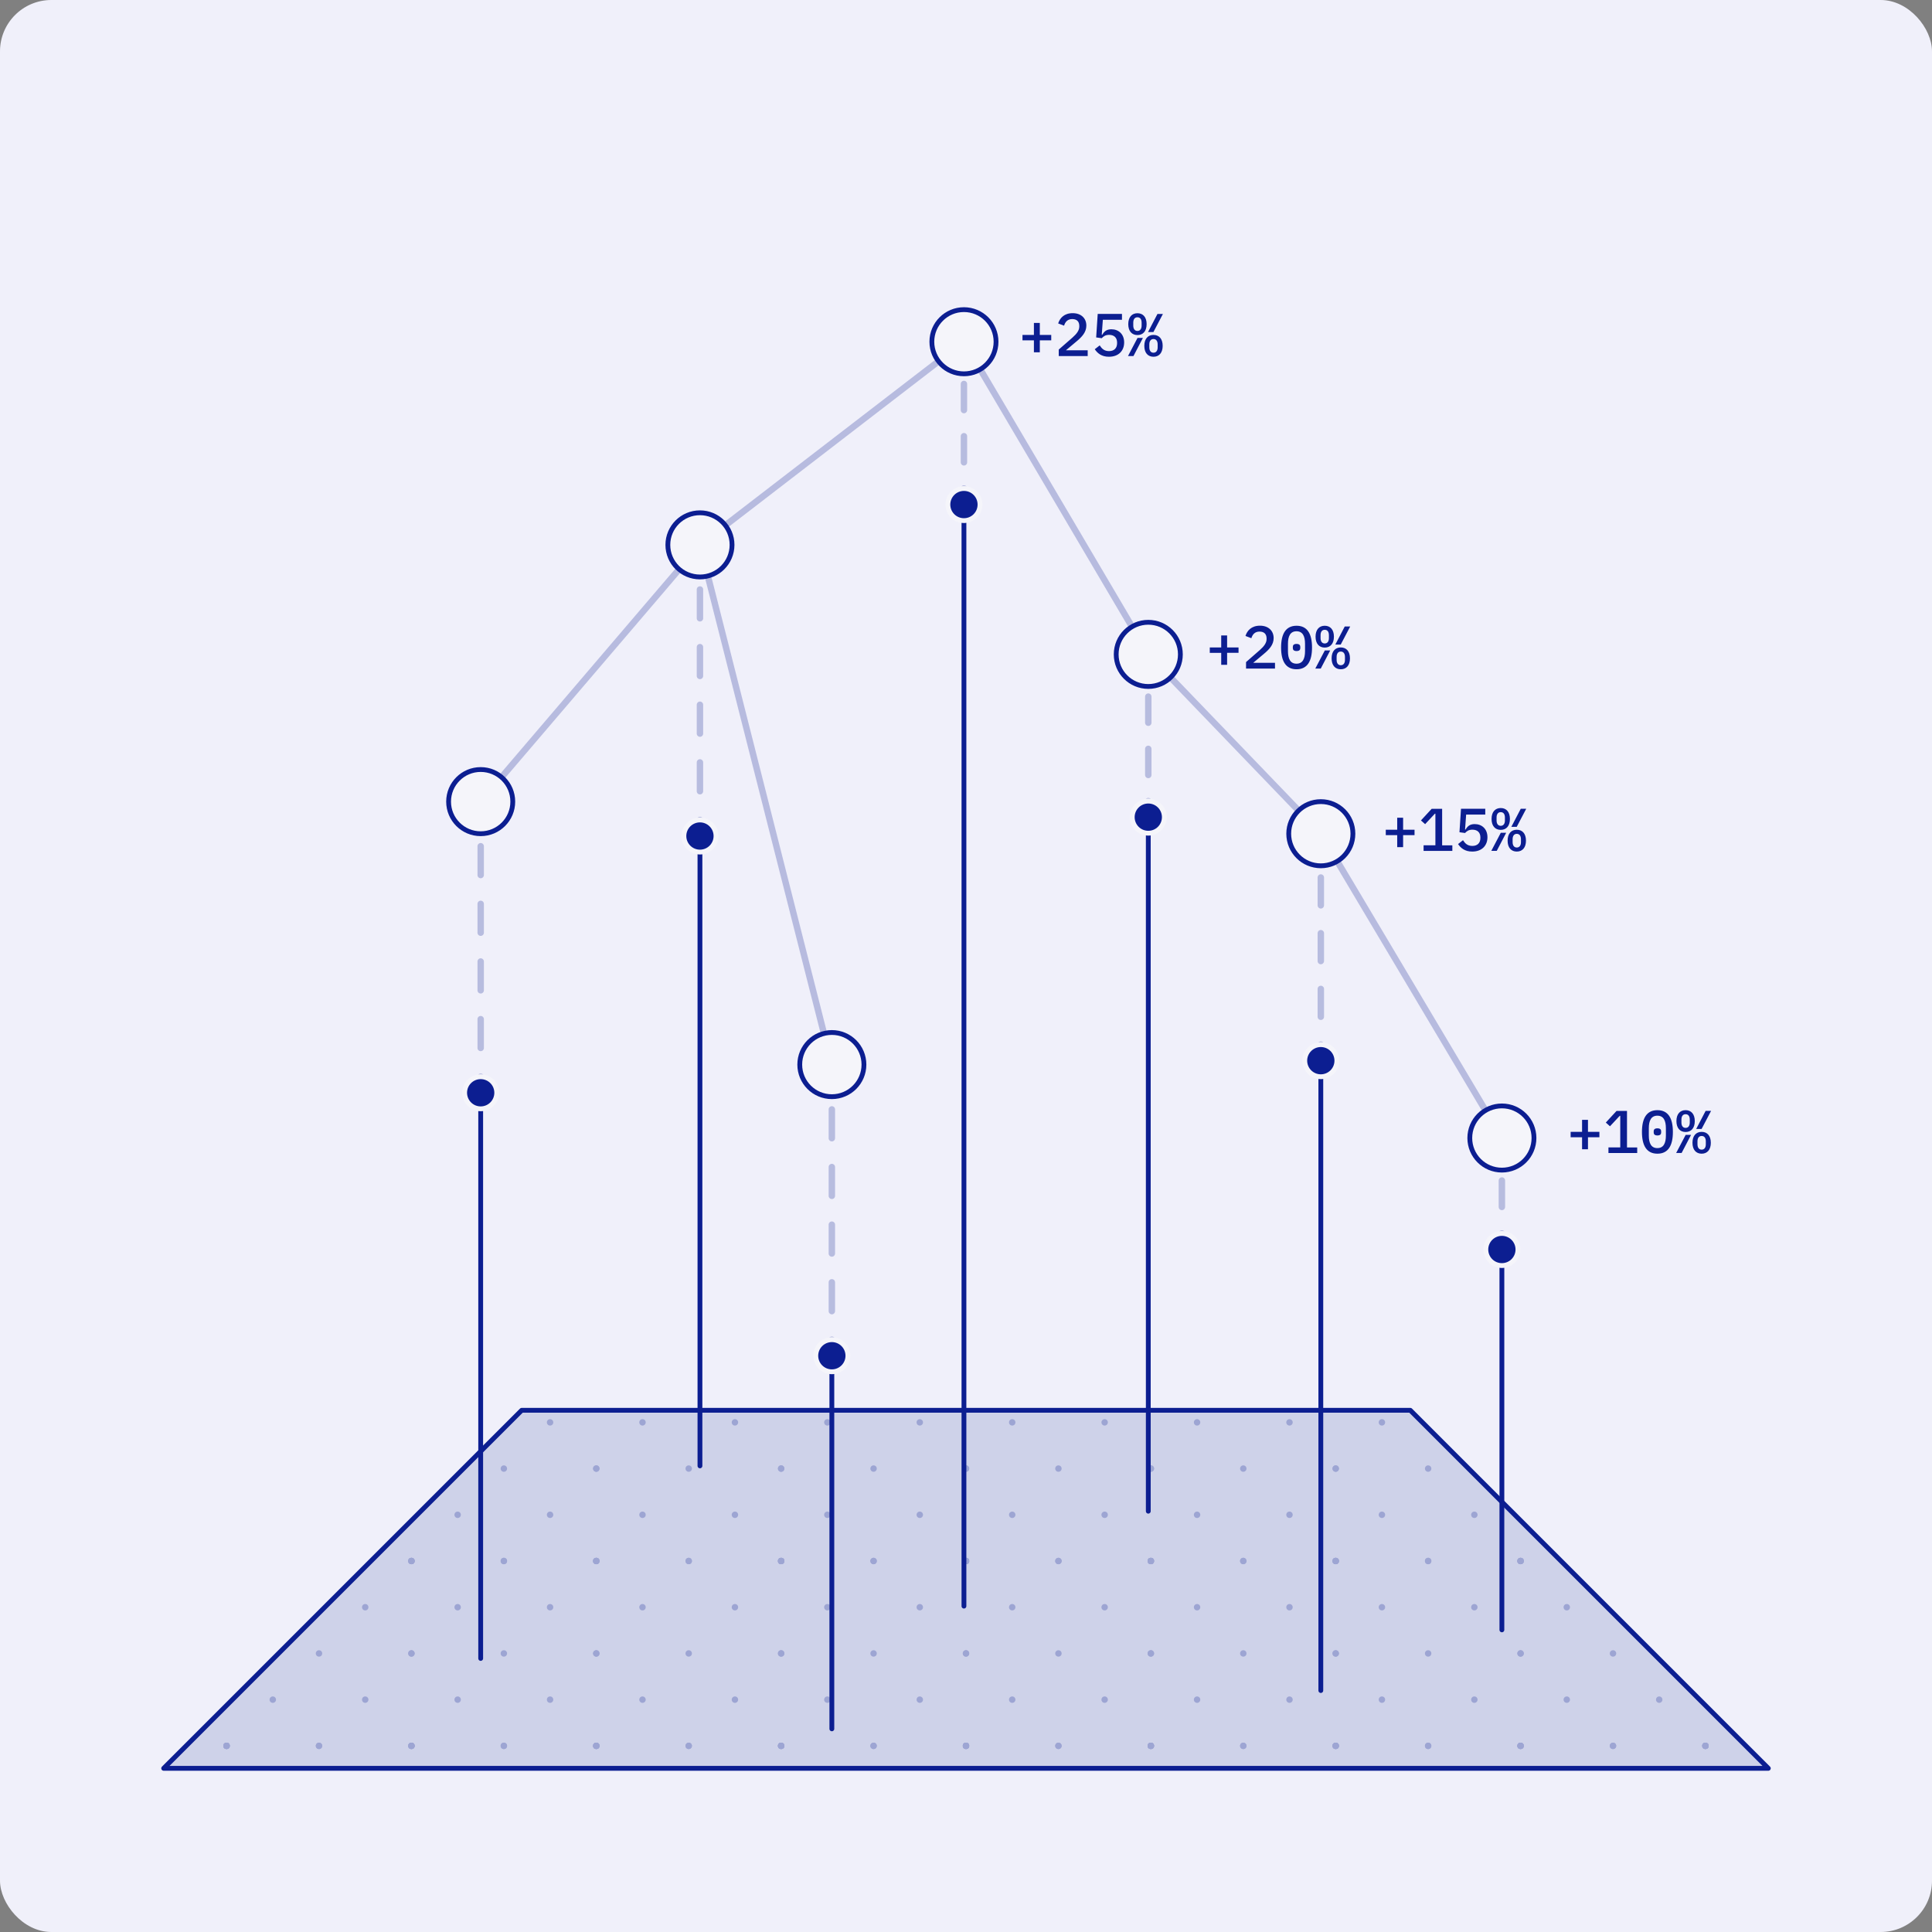 <svg xmlns="http://www.w3.org/2000/svg" viewBox="0 0 301 301"><rect x="0" y="0" width="301" height="301" fill="#808080" stroke="none"/><defs><style>.cls-1,.cls-2,.cls-5,.cls-8,.cls-9{stroke:#0c1e91}.cls-1,.cls-10,.cls-2,.cls-5,.cls-8,.cls-9{stroke-linecap:round}.cls-1,.cls-2,.cls-8,.cls-9{fill:none}.cls-1,.cls-2,.cls-9{stroke-linejoin:round}.cls-2{stroke-dasharray:0 0 0 0 0 0 4.49 4.49 0 0 0 0}.cls-5{fill:#f5f5fa}.cls-10,.cls-5,.cls-8{stroke-miterlimit:10;stroke-width:.75px}.cls-11{opacity:.25}.cls-10{stroke:#f5f5fa;fill:#0c1e91}.cls-12{fill:#0c1e91;stroke-width:0}.cls-9{stroke-dasharray:0 0 0 0 0 0 4.07 4.07 0 0 0 0}</style></defs><rect id="BG" width="301" height="301" fill="#f0f0fa" stroke-width="0" rx="8" ry="8"/><g id="Graphics"><path fill="#ced2e9" stroke="#0c1e91" stroke-linecap="round" stroke-linejoin="round" stroke-width=".75" d="M275.5 275.5h-250l55.78-55.78h138.44l55.78 55.78z"/><g class="cls-11"><circle cx="265.7" cy="272" r=".5" class="cls-12"/><circle cx="265.7" cy="272" r=".5" class="cls-12"/><circle cx="236.9" cy="243.2" r=".5" class="cls-12"/><circle cx="265.7" cy="272" r=".5" class="cls-12"/><path d="M251.3 272.5c.28 0 .5-.22.5-.5s-.22-.5-.5-.5-.5.22-.5.5.22.5.5.5zm0-14.4c.28 0 .5-.22.5-.5s-.22-.5-.5-.5-.5.22-.5.5.22.5.5.5zm-7.2 7.2c.28 0 .5-.22.5-.5s-.22-.5-.5-.5-.5.22-.5.5.22.5.5.5zm14.4 0c.28 0 .5-.22.5-.5s-.22-.5-.5-.5-.5.22-.5.5.22.5.5.5zm-14.4-14.4c.28 0 .5-.22.5-.5s-.22-.5-.5-.5-.5.22-.5.5.22.5.5.5z" class="cls-12"/><circle cx="236.9" cy="272" r=".5" class="cls-12"/><path d="M236.9 258.1c.28 0 .5-.22.5-.5s-.22-.5-.5-.5-.5.22-.5.5.22.5.5.5z" class="cls-12"/><circle cx="236.9" cy="243.2" r=".5" class="cls-12"/><circle cx="265.7" cy="272" r=".5" class="cls-12"/><path d="M251.3 272.5c.28 0 .5-.22.5-.5s-.22-.5-.5-.5-.5.22-.5.5.22.5.5.5z" class="cls-12"/><circle cx="236.9" cy="272" r=".5" class="cls-12"/><circle cx="236.9" cy="243.2" r=".5" class="cls-12"/><path d="M222.5 243.7c.28 0 .5-.22.5-.5s-.22-.5-.5-.5-.5.22-.5.5.22.5.5.5zm0-14.4c.28 0 .5-.22.5-.5s-.22-.5-.5-.5-.5.22-.5.5.22.5.5.5zm-7.2 7.2c.28 0 .5-.22.5-.5s-.22-.5-.5-.5-.5.22-.5.5.22.5.5.5zm14.4 0c.28 0 .5-.22.5-.5s-.22-.5-.5-.5-.5.22-.5.5.22.5.5.5zm-14.4-14.4c.28 0 .5-.22.5-.5s-.22-.5-.5-.5-.5.22-.5.5.22.5.5.5z" class="cls-12"/><circle cx="208.1" cy="243.2" r=".5" class="cls-12"/><path d="M208.1 229.3c.28 0 .5-.22.5-.5s-.22-.5-.5-.5-.5.22-.5.5.22.5.5.5z" class="cls-12"/><circle cx="236.9" cy="272" r=".5" class="cls-12"/><path d="M222.5 272.5c.28 0 .5-.22.5-.5s-.22-.5-.5-.5-.5.22-.5.5.22.5.5.5zm14.4-14.4c.28 0 .5-.22.5-.5s-.22-.5-.5-.5-.5.22-.5.5.22.5.5.5zm-14.4 0c.28 0 .5-.22.5-.5s-.22-.5-.5-.5-.5.22-.5.5.22.5.5.5zm-7.2 7.2c.28 0 .5-.22.5-.5s-.22-.5-.5-.5-.5.22-.5.5.22.5.5.5zm14.4 0c.28 0 .5-.22.5-.5s-.22-.5-.5-.5-.5.22-.5.5.22.5.5.5zm-14.4-14.4c.28 0 .5-.22.5-.5s-.22-.5-.5-.5-.5.22-.5.5.22.5.5.5zm14.4 0c.28 0 .5-.22.5-.5s-.22-.5-.5-.5-.5.22-.5.5.22.5.5.5z" class="cls-12"/><circle cx="208.1" cy="272" r=".5" class="cls-12"/><path d="M208.1 258.1c.28 0 .5-.22.5-.5s-.22-.5-.5-.5-.5.22-.5.5.22.5.5.5z" class="cls-12"/><circle cx="236.9" cy="243.2" r=".5" class="cls-12"/><path d="M222.5 243.7c.28 0 .5-.22.5-.5s-.22-.5-.5-.5-.5.22-.5.5.22.5.5.5z" class="cls-12"/><circle cx="208.1" cy="243.2" r=".5" class="cls-12"/><circle cx="236.9" cy="272" r=".5" class="cls-12"/><path d="M222.5 272.5c.28 0 .5-.22.5-.5s-.22-.5-.5-.5-.5.22-.5.5.22.5.5.5z" class="cls-12"/><circle cx="208.1" cy="272" r=".5" class="cls-12"/><circle cx="208.1" cy="243.2" r=".5" class="cls-12"/><path d="M193.7 243.7c.28 0 .5-.22.5-.5s-.22-.5-.5-.5-.5.22-.5.5.22.5.5.5zm14.4-14.4c.28 0 .5-.22.5-.5s-.22-.5-.5-.5-.5.22-.5.5.22.5.5.5zm-14.4 0c.28 0 .5-.22.5-.5s-.22-.5-.5-.5-.5.22-.5.5.22.5.5.5zm-7.2 7.2c.28 0 .5-.22.5-.5s-.22-.5-.5-.5-.5.22-.5.5.22.5.5.5zm14.4 0c.28 0 .5-.22.5-.5s-.22-.5-.5-.5-.5.22-.5.5.22.5.5.5zm-14.4-14.4c.28 0 .5-.22.5-.5s-.22-.5-.5-.5-.5.22-.5.5.22.5.5.5zm14.4 0c.28 0 .5-.22.5-.5s-.22-.5-.5-.5-.5.22-.5.5.22.5.5.5z" class="cls-12"/><circle cx="179.3" cy="243.2" r=".5" class="cls-12"/><path d="M179.3 229.3c.28 0 .5-.22.5-.5s-.22-.5-.5-.5-.5.22-.5.5.22.5.5.5z" class="cls-12"/><circle cx="208.1" cy="272" r=".5" class="cls-12"/><path d="M193.7 272.5c.28 0 .5-.22.5-.5s-.22-.5-.5-.5-.5.22-.5.5.22.5.5.5zm14.4-14.4c.28 0 .5-.22.5-.5s-.22-.5-.5-.5-.5.22-.5.5.22.5.5.5zm-14.4 0c.28 0 .5-.22.5-.5s-.22-.5-.5-.5-.5.22-.5.5.22.5.5.5zm-7.2 7.2c.28 0 .5-.22.5-.5s-.22-.5-.5-.5-.5.22-.5.5.22.5.5.5zm14.4 0c.28 0 .5-.22.5-.5s-.22-.5-.5-.5-.5.22-.5.5.22.5.5.5zm-14.4-14.4c.28 0 .5-.22.5-.5s-.22-.5-.5-.5-.5.22-.5.5.22.5.5.5zm14.4 0c.28 0 .5-.22.5-.5s-.22-.5-.5-.5-.5.22-.5.5.22.5.5.5z" class="cls-12"/><circle cx="179.3" cy="272" r=".5" class="cls-12"/><path d="M179.3 258.1c.28 0 .5-.22.5-.5s-.22-.5-.5-.5-.5.22-.5.5.22.5.5.5z" class="cls-12"/><circle cx="208.1" cy="243.2" r=".5" class="cls-12"/><path d="M193.7 243.7c.28 0 .5-.22.5-.5s-.22-.5-.5-.5-.5.22-.5.5.22.5.5.5z" class="cls-12"/><circle cx="179.3" cy="243.2" r=".5" class="cls-12"/><circle cx="208.1" cy="272" r=".5" class="cls-12"/><path d="M193.7 272.5c.28 0 .5-.22.5-.5s-.22-.5-.5-.5-.5.22-.5.5.22.5.5.5z" class="cls-12"/><circle cx="179.3" cy="272" r=".5" class="cls-12"/><circle cx="179.3" cy="243.2" r=".5" class="cls-12"/><path d="M164.9 243.7c.28 0 .5-.22.5-.5s-.22-.5-.5-.5-.5.22-.5.5.22.5.5.5zm14.4-14.4c.28 0 .5-.22.5-.5s-.22-.5-.5-.5-.5.22-.5.5.22.5.5.5zm-14.4 0c.28 0 .5-.22.5-.5s-.22-.5-.5-.5-.5.22-.5.5.22.5.5.5zm-7.2 7.2c.28 0 .5-.22.5-.5s-.22-.5-.5-.5-.5.22-.5.5.22.5.5.5zm14.4 0c.28 0 .5-.22.5-.5s-.22-.5-.5-.5-.5.22-.5.5.22.5.5.5zm-14.4-14.4c.28 0 .5-.22.5-.5s-.22-.5-.5-.5-.5.22-.5.5.22.5.5.5zm14.4 0c.28 0 .5-.22.5-.5s-.22-.5-.5-.5-.5.22-.5.5.22.5.5.5z" class="cls-12"/><circle cx="150.5" cy="243.2" r=".5" class="cls-12"/><path d="M150.5 229.3c.28 0 .5-.22.5-.5s-.22-.5-.5-.5-.5.22-.5.5.22.5.5.5z" class="cls-12"/><circle cx="179.3" cy="272" r=".5" class="cls-12"/><path d="M164.9 272.5c.28 0 .5-.22.5-.5s-.22-.5-.5-.5-.5.22-.5.5.22.5.5.5zm14.4-14.4c.28 0 .5-.22.5-.5s-.22-.5-.5-.5-.5.22-.5.5.22.5.5.5zm-14.4 0c.28 0 .5-.22.5-.5s-.22-.5-.5-.5-.5.22-.5.5.22.5.5.5zm-7.2 7.2c.28 0 .5-.22.5-.5s-.22-.5-.5-.5-.5.22-.5.5.22.5.5.5zm14.4 0c.28 0 .5-.22.5-.5s-.22-.5-.5-.5-.5.22-.5.5.22.5.5.5zm-14.4-14.4c.28 0 .5-.22.5-.5s-.22-.5-.5-.5-.5.22-.5.5.22.5.5.5zm14.4 0c.28 0 .5-.22.5-.5s-.22-.5-.5-.5-.5.22-.5.5.22.5.5.5z" class="cls-12"/><circle cx="150.5" cy="272" r=".5" class="cls-12"/><path d="M150.5 258.1c.28 0 .5-.22.5-.5s-.22-.5-.5-.5-.5.22-.5.5.22.5.5.5z" class="cls-12"/><circle cx="179.3" cy="243.2" r=".5" class="cls-12"/><path d="M164.9 243.7c.28 0 .5-.22.5-.5s-.22-.5-.5-.5-.5.22-.5.5.22.5.5.5z" class="cls-12"/><circle cx="150.5" cy="243.2" r=".5" class="cls-12"/><circle cx="179.3" cy="272" r=".5" class="cls-12"/><path d="M164.9 272.5c.28 0 .5-.22.5-.5s-.22-.5-.5-.5-.5.22-.5.5.22.5.5.5z" class="cls-12"/><circle cx="150.5" cy="272" r=".5" class="cls-12"/><circle cx="150.5" cy="243.2" r=".5" class="cls-12"/><path d="M136.1 243.7c.28 0 .5-.22.5-.5s-.22-.5-.5-.5-.5.22-.5.5.22.5.5.5zm14.4-14.4c.28 0 .5-.22.5-.5s-.22-.5-.5-.5-.5.22-.5.5.22.5.5.5zm-14.4 0c.28 0 .5-.22.5-.5s-.22-.5-.5-.5-.5.22-.5.5.22.5.5.5zm-7.2 7.2c.28 0 .5-.22.5-.5s-.22-.5-.5-.5-.5.22-.5.5.22.5.5.5zm14.4 0c.28 0 .5-.22.5-.5s-.22-.5-.5-.5-.5.22-.5.5.22.5.5.5zm-14.4-14.4c.28 0 .5-.22.5-.5s-.22-.5-.5-.5-.5.22-.5.5.22.5.5.5zm14.4 0c.28 0 .5-.22.5-.5s-.22-.5-.5-.5-.5.22-.5.5.22.5.5.5z" class="cls-12"/><circle cx="121.7" cy="243.2" r=".5" class="cls-12"/><path d="M121.7 229.3c.28 0 .5-.22.5-.5s-.22-.5-.5-.5-.5.22-.5.5.22.5.5.5z" class="cls-12"/><circle cx="150.5" cy="272" r=".5" class="cls-12"/><path d="M136.1 272.5c.28 0 .5-.22.5-.5s-.22-.5-.5-.5-.5.22-.5.5.22.5.5.5zm14.4-14.4c.28 0 .5-.22.5-.5s-.22-.5-.5-.5-.5.22-.5.5.22.5.5.5zm-14.4 0c.28 0 .5-.22.5-.5s-.22-.5-.5-.5-.5.22-.5.5.22.5.5.5zm-7.2 7.2c.28 0 .5-.22.5-.5s-.22-.5-.5-.5-.5.22-.5.5.22.5.5.5zm14.4 0c.28 0 .5-.22.5-.5s-.22-.5-.5-.5-.5.22-.5.5.22.5.5.5zm-14.4-14.4c.28 0 .5-.22.5-.5s-.22-.5-.5-.5-.5.22-.5.5.22.5.5.5zm14.4 0c.28 0 .5-.22.5-.5s-.22-.5-.5-.5-.5.22-.5.5.22.5.5.5z" class="cls-12"/><circle cx="121.7" cy="272" r=".5" class="cls-12"/><path d="M121.7 258.1c.28 0 .5-.22.5-.5s-.22-.5-.5-.5-.5.22-.5.5.22.5.5.5z" class="cls-12"/><circle cx="150.5" cy="243.2" r=".5" class="cls-12"/><path d="M136.1 243.7c.28 0 .5-.22.5-.5s-.22-.5-.5-.5-.5.22-.5.5.22.5.5.5z" class="cls-12"/><circle cx="121.7" cy="243.2" r=".5" class="cls-12"/><circle cx="150.5" cy="272" r=".5" class="cls-12"/><path d="M136.1 272.5c.28 0 .5-.22.5-.5s-.22-.5-.5-.5-.5.22-.5.5.22.5.5.5z" class="cls-12"/><circle cx="121.7" cy="272" r=".5" class="cls-12"/><circle cx="121.7" cy="243.2" r=".5" class="cls-12"/><path d="M107.3 243.7c.28 0 .5-.22.5-.5s-.22-.5-.5-.5-.5.22-.5.5.22.5.5.5zm14.4-14.4c.28 0 .5-.22.5-.5s-.22-.5-.5-.5-.5.22-.5.5.22.5.5.5zm-14.4 0c.28 0 .5-.22.5-.5s-.22-.5-.5-.5-.5.22-.5.5.22.5.5.5zm-7.2 7.2c.28 0 .5-.22.5-.5s-.22-.5-.5-.5-.5.22-.5.5.22.5.5.5zm14.4 0c.28 0 .5-.22.5-.5s-.22-.5-.5-.5-.5.22-.5.5.22.5.5.5zm-14.4-14.4c.28 0 .5-.22.5-.5s-.22-.5-.5-.5-.5.22-.5.5.22.5.5.5zm14.4 0c.28 0 .5-.22.5-.5s-.22-.5-.5-.5-.5.22-.5.5.22.5.5.5z" class="cls-12"/><circle cx="92.9" cy="243.2" r=".5" class="cls-12"/><path d="M92.9 229.3c.28 0 .5-.22.5-.5s-.22-.5-.5-.5-.5.22-.5.5.22.5.5.5z" class="cls-12"/><circle cx="121.7" cy="272" r=".5" class="cls-12"/><path d="M107.3 272.5c.28 0 .5-.22.5-.5s-.22-.5-.5-.5-.5.22-.5.5.22.5.5.5zm14.4-14.4c.28 0 .5-.22.5-.5s-.22-.5-.5-.5-.5.22-.5.5.22.5.5.5zm-14.4 0c.28 0 .5-.22.5-.5s-.22-.5-.5-.5-.5.22-.5.5.22.5.5.5zm-7.2 7.2c.28 0 .5-.22.5-.5s-.22-.5-.5-.5-.5.22-.5.5.22.5.5.5zm14.4 0c.28 0 .5-.22.5-.5s-.22-.5-.5-.5-.5.22-.5.5.22.5.5.5zm-14.4-14.4c.28 0 .5-.22.5-.5s-.22-.5-.5-.5-.5.22-.5.5.22.5.5.5zm14.4 0c.28 0 .5-.22.5-.5s-.22-.5-.5-.5-.5.22-.5.5.22.5.5.5z" class="cls-12"/><circle cx="92.9" cy="272" r=".5" class="cls-12"/><path d="M92.9 258.1c.28 0 .5-.22.5-.5s-.22-.5-.5-.5-.5.22-.5.5.22.5.5.5z" class="cls-12"/><circle cx="121.7" cy="243.2" r=".5" class="cls-12"/><path d="M107.3 243.7c.28 0 .5-.22.5-.5s-.22-.5-.5-.5-.5.22-.5.5.22.5.5.5z" class="cls-12"/><circle cx="92.9" cy="243.2" r=".5" class="cls-12"/><circle cx="121.7" cy="272" r=".5" class="cls-12"/><path d="M107.3 272.5c.28 0 .5-.22.5-.5s-.22-.5-.5-.5-.5.22-.5.5.22.5.5.5z" class="cls-12"/><circle cx="92.9" cy="272" r=".5" class="cls-12"/><circle cx="92.9" cy="243.2" r=".5" class="cls-12"/><path d="M78.5 243.7c.28 0 .5-.22.5-.5s-.22-.5-.5-.5-.5.22-.5.5.22.5.5.5zm14.4-14.4c.28 0 .5-.22.5-.5s-.22-.5-.5-.5-.5.22-.5.5.22.5.5.5zm-14.4 0c.28 0 .5-.22.5-.5s-.22-.5-.5-.5-.5.22-.5.5.22.5.5.5zm-7.2 7.2c.28 0 .5-.22.5-.5s-.22-.5-.5-.5-.5.22-.5.5.22.5.5.5zm14.4 0c.28 0 .5-.22.5-.5s-.22-.5-.5-.5-.5.22-.5.5.22.5.5.5zm0-14.4c.28 0 .5-.22.5-.5s-.22-.5-.5-.5-.5.22-.5.5.22.5.5.5z" class="cls-12"/><circle cx="64.1" cy="243.2" r=".5" class="cls-12"/><circle cx="92.9" cy="272" r=".5" class="cls-12"/><path d="M78.5 272.5c.28 0 .5-.22.5-.5s-.22-.5-.5-.5-.5.22-.5.5.22.5.5.5zm14.4-14.4c.28 0 .5-.22.5-.5s-.22-.5-.5-.5-.5.22-.5.5.22.5.5.5zm-14.4 0c.28 0 .5-.22.5-.5s-.22-.5-.5-.5-.5.22-.5.5.22.5.5.5zm-7.2 7.2c.28 0 .5-.22.5-.5s-.22-.5-.5-.5-.5.22-.5.5.22.5.5.5zm14.4 0c.28 0 .5-.22.5-.5s-.22-.5-.5-.5-.5.22-.5.5.22.5.5.5zm-14.4-14.4c.28 0 .5-.22.5-.5s-.22-.5-.5-.5-.5.22-.5.5.22.5.5.5zm14.4 0c.28 0 .5-.22.5-.5s-.22-.5-.5-.5-.5.22-.5.5.22.5.5.5z" class="cls-12"/><circle cx="64.1" cy="272" r=".5" class="cls-12"/><path d="M64.1 258.1c.28 0 .5-.22.5-.5s-.22-.5-.5-.5-.5.22-.5.5.22.5.5.5z" class="cls-12"/><circle cx="92.9" cy="243.2" r=".5" class="cls-12"/><path d="M78.5 243.7c.28 0 .5-.22.5-.5s-.22-.5-.5-.5-.5.22-.5.5.22.5.5.5z" class="cls-12"/><circle cx="64.1" cy="243.2" r=".5" class="cls-12"/><circle cx="92.9" cy="272" r=".5" class="cls-12"/><path d="M78.5 272.5c.28 0 .5-.22.5-.5s-.22-.5-.5-.5-.5.22-.5.5.22.5.5.5z" class="cls-12"/><circle cx="64.1" cy="272" r=".5" class="cls-12"/><circle cx="64.1" cy="243.2" r=".5" class="cls-12"/><circle cx="64.1" cy="272" r=".5" class="cls-12"/><path d="M49.7 272.5c.28 0 .5-.22.5-.5s-.22-.5-.5-.5-.5.22-.5.5.22.5.5.5zm14.4-14.4c.28 0 .5-.22.5-.5s-.22-.5-.5-.5-.5.22-.5.5.22.5.5.5zm-14.4 0c.28 0 .5-.22.5-.5s-.22-.5-.5-.5-.5.22-.5.5.22.5.5.5zm-7.2 7.2c.28 0 .5-.22.5-.5s-.22-.5-.5-.5-.5.22-.5.5.22.5.5.5zm14.4 0c.28 0 .5-.22.5-.5s-.22-.5-.5-.5-.5.22-.5.5.22.5.5.5zm0-14.4c.28 0 .5-.22.5-.5s-.22-.5-.5-.5-.5.22-.5.5.22.5.5.5z" class="cls-12"/><circle cx="35.3" cy="272" r=".5" class="cls-12"/><circle cx="64.1" cy="243.2" r=".5" class="cls-12"/><circle cx="64.1" cy="272" r=".5" class="cls-12"/><path d="M49.7 272.5c.28 0 .5-.22.5-.5s-.22-.5-.5-.5-.5.22-.5.5.22.5.5.5z" class="cls-12"/><circle cx="35.3" cy="272" r=".5" class="cls-12"/><circle cx="35.3" cy="272" r=".5" class="cls-12"/><circle cx="35.3" cy="272" r=".5" class="cls-12"/></g><path fill="none" stroke="#0c1e91" stroke-miterlimit="10" d="m150.18 53.24-41.13 31.65-34.16 40m75.29-71.65 28.72 48.71 26.88 27.94 28.21 47.41M109.05 84.89l20.55 80.97" opacity=".25"/><path d="M150.18 250.23V78.61" class="cls-8"/><g class="cls-11"><path d="M233.99 194.67v-2.5" class="cls-1"/><path fill="none" stroke="#0c1e91" stroke-dasharray="0 0 0 0 0 0 4.12 4.12 0 0 0 0" stroke-linecap="round" stroke-linejoin="round" d="M233.99 188.04v-8.24"/><path d="M233.99 179.8v-2.5" class="cls-1"/></g><g class="cls-11"><path d="M205.78 165.25v-2.5" class="cls-1"/><path fill="none" stroke="#0c1e91" stroke-dasharray="0 0 0 0 0 0 4.34 4.34 0 0 0 0" stroke-linecap="round" stroke-linejoin="round" d="M205.78 158.41v-26.02"/><path d="M205.78 132.39v-2.5" class="cls-1"/></g><g class="cls-11"><path d="M178.9 127.31v-2.5" class="cls-1"/><path d="M178.9 120.74v-16.29" class="cls-9"/><path d="M178.9 104.45v-2.5" class="cls-1"/></g><g class="cls-11"><path d="M109.05 130.25v-2.5" class="cls-1"/><path d="M109.05 123.27V87.39" class="cls-2"/><path d="M109.05 87.39v-2.5" class="cls-1"/></g><g class="cls-11"><path d="M129.6 165.86v2.5" class="cls-1"/><path d="M129.6 172.84v35.88" class="cls-2"/><path d="M129.6 208.72v2.5" class="cls-1"/></g><g class="cls-11"><path d="M74.89 170.25v-2.5" class="cls-1"/><path d="M74.89 163.27v-35.88" class="cls-2"/><path d="M74.89 127.39v-2.5" class="cls-1"/></g><g class="cls-11"><path d="M150.18 78.61v-2.5" class="cls-1"/><path d="M150.18 72.03V55.74" class="cls-9"/><path d="M150.18 55.74v-2.5" class="cls-1"/></g><circle cx="150.18" cy="53.24" r="5" class="cls-5"/><path d="M178.9 235.44V127.31" class="cls-8"/><circle cx="178.9" cy="101.95" r="5" class="cls-5"/><path d="M205.78 263.38v-97.52" class="cls-8"/><circle cx="205.78" cy="129.89" r="5" class="cls-5"/><path d="M74.89 258.38v-88.13" class="cls-8"/><circle cx="74.89" cy="124.89" r="5" class="cls-5"/><path d="M129.6 269.35v-58.13" class="cls-8"/><circle cx="129.6" cy="165.86" r="5" class="cls-5"/><path d="M233.99 253.93v-59.26" class="cls-8"/><circle cx="233.99" cy="177.3" r="5" class="cls-5"/><path d="M109.05 228.38v-98.13" class="cls-8"/><circle cx="109.05" cy="84.89" r="5" class="cls-5"/><circle cx="150.18" cy="78.61" r="2.5" class="cls-10"/><circle cx="178.9" cy="127.31" r="2.5" class="cls-10"/><circle cx="205.78" cy="165.25" r="2.5" class="cls-10"/><circle cx="74.89" cy="170.25" r="2.5" class="cls-10"/><circle cx="129.6" cy="211.22" r="2.5" class="cls-10"/><circle cx="233.99" cy="194.67" r="2.5" class="cls-10"/><circle cx="109.05" cy="130.25" r="2.5" class="cls-10"/><path d="M161.08 54.89v-1.87h-1.78v-.84h1.78v-1.87h.92v1.87h1.78v.84H162v1.87h-.92zm8.4.58h-4.53v-1.01l2.14-1.87c.67-.59 1.06-1.12 1.06-1.71v-.1c0-.69-.39-1.07-1.1-1.07s-1.09.43-1.27 1.03l-.92-.35c.26-.83.93-1.6 2.26-1.6s2.13.81 2.13 1.93c0 1.04-.67 1.76-1.59 2.52l-1.59 1.33h3.39v.89zm5.32-5.65h-2.98l-.17 2.33h.08c.3-.52.68-.85 1.42-.85 1.13 0 1.99.76 1.99 2.05s-.86 2.23-2.37 2.23c-1.18 0-1.8-.57-2.21-1.17l.77-.6c.33.51.7.89 1.46.89.81 0 1.25-.48 1.25-1.24v-.08c0-.76-.45-1.21-1.25-1.21-.58 0-.89.25-1.14.52l-.87-.12.24-3.66h3.78v.91zm2.42 2.83h.84l-1.47 2.82h-.85l1.48-2.82zm-1.44-2.15c0-1.09.56-1.7 1.43-1.7s1.43.61 1.43 1.7-.56 1.7-1.43 1.7-1.43-.61-1.43-1.7zm2.08.22v-.45c0-.53-.23-.84-.65-.84s-.65.31-.65.84v.45c0 .53.24.84.65.84s.65-.31.65-.84zm.42 3.16c0-1.09.56-1.7 1.43-1.7s1.43.61 1.43 1.7-.56 1.7-1.43 1.7-1.43-.61-1.43-1.7zm2.05-4.97h.85l-1.48 2.82h-.84l1.47-2.82zm.03 5.2v-.45c0-.53-.24-.84-.65-.84s-.65.31-.65.84v.45c0 .53.24.84.65.84s.65-.31.65-.84zm9.9 49.47v-1.87h-1.78v-.84h1.78V99h.92v1.87h1.78v.84h-1.78v1.87h-.92zm8.4.58h-4.53v-1.01l2.14-1.87c.67-.59 1.06-1.12 1.06-1.71v-.1c0-.69-.39-1.07-1.1-1.07s-1.09.43-1.27 1.03l-.92-.35c.26-.83.93-1.6 2.26-1.6s2.13.81 2.13 1.93c0 1.04-.67 1.76-1.59 2.52l-1.59 1.33h3.39v.89zm.93-3.28c0-2.14.74-3.39 2.41-3.39s2.41 1.25 2.41 3.39-.74 3.39-2.41 3.39-2.41-1.25-2.41-3.39zm3.73.56v-1.13c0-1.2-.37-1.96-1.33-1.96s-1.33.76-1.33 1.96v1.13c0 1.2.37 1.96 1.33 1.96s1.33-.76 1.33-1.96zm-1.9-.46v-.21c0-.25.15-.45.58-.45s.58.2.58.45v.21c0 .25-.15.45-.58.45s-.58-.2-.58-.45zm4.98.36h.84l-1.47 2.82h-.85l1.48-2.82zm-1.44-2.15c0-1.09.56-1.7 1.43-1.7s1.43.61 1.43 1.7-.56 1.7-1.43 1.7-1.43-.61-1.43-1.7zm2.08.22v-.45c0-.53-.23-.84-.65-.84s-.65.31-.65.84v.45c0 .53.24.84.65.84s.65-.31.65-.84zm.42 3.16c0-1.09.56-1.7 1.43-1.7s1.43.61 1.43 1.7-.56 1.7-1.43 1.7-1.43-.61-1.43-1.7zm2.05-4.97h.85l-1.48 2.82h-.84l1.47-2.82zm.03 5.2v-.45c0-.53-.24-.84-.65-.84s-.65.31-.65.84v.45c0 .53.24.84.65.84s.65-.31.65-.84zm8.14 29.18v-1.87h-1.78v-.84h1.78v-1.87h.92v1.87h1.78v.84h-1.78v1.87h-.92zm4.11.58v-.87h1.84v-4.92h-.08l-1.52 1.63-.65-.58 1.67-1.81h1.63v5.69h1.59v.87h-4.48zm9.61-5.65h-2.98l-.17 2.33h.08c.3-.52.68-.85 1.42-.85 1.13 0 1.99.76 1.99 2.05s-.86 2.23-2.37 2.23c-1.18 0-1.8-.57-2.21-1.17l.77-.6c.33.51.7.89 1.46.89.81 0 1.25-.48 1.25-1.24v-.08c0-.76-.45-1.21-1.25-1.21-.58 0-.89.25-1.14.52l-.87-.12.24-3.66h3.78v.91zm2.42 2.83h.84l-1.47 2.82h-.85l1.48-2.82zm-1.44-2.15c0-1.09.56-1.7 1.43-1.7s1.43.61 1.43 1.7-.56 1.7-1.43 1.7-1.43-.61-1.43-1.7zm2.08.23v-.45c0-.53-.23-.84-.65-.84s-.65.31-.65.84v.45c0 .53.24.84.65.84s.65-.31.65-.84zm.42 3.15c0-1.09.56-1.7 1.43-1.7s1.43.61 1.43 1.7-.56 1.7-1.43 1.7-1.43-.61-1.43-1.7zm2.05-4.97h.85l-1.48 2.82h-.84l1.47-2.82zm.03 5.2v-.45c0-.53-.24-.84-.65-.84s-.65.31-.65.84v.45c0 .53.24.84.65.84s.65-.31.65-.84zm9.52 47.85v-1.87h-1.78v-.84h1.78v-1.87h.92v1.87h1.78v.84h-1.78v1.87h-.92zm4.11.58v-.87h1.84v-4.92h-.08l-1.52 1.63-.65-.58 1.67-1.81h1.63v5.69h1.59v.87h-4.48zm5.22-3.28c0-2.14.74-3.39 2.41-3.39s2.41 1.25 2.41 3.39-.74 3.39-2.41 3.39-2.41-1.25-2.41-3.39zm3.73.56v-1.13c0-1.2-.37-1.96-1.33-1.96s-1.33.76-1.33 1.96v1.13c0 1.2.37 1.96 1.33 1.96s1.33-.76 1.33-1.96zm-1.9-.46v-.21c0-.25.15-.45.58-.45s.58.2.58.45v.21c0 .25-.15.45-.58.45s-.58-.2-.58-.45zm4.98.36h.84l-1.47 2.82h-.85l1.48-2.82zm-1.44-2.15c0-1.09.56-1.7 1.43-1.7s1.43.61 1.43 1.7-.56 1.7-1.43 1.7-1.43-.61-1.43-1.7zm2.08.22v-.45c0-.53-.23-.84-.65-.84s-.65.31-.65.84v.45c0 .53.24.84.65.84s.65-.31.65-.84zm.42 3.16c0-1.09.56-1.7 1.43-1.7s1.43.61 1.43 1.7-.56 1.7-1.43 1.7-1.43-.61-1.43-1.7zm2.05-4.97h.85l-1.48 2.82h-.84l1.47-2.82zm.03 5.2v-.45c0-.53-.23-.84-.65-.84s-.65.31-.65.84v.45c0 .53.24.84.65.84s.65-.31.65-.84z" class="cls-12"/></g></svg>